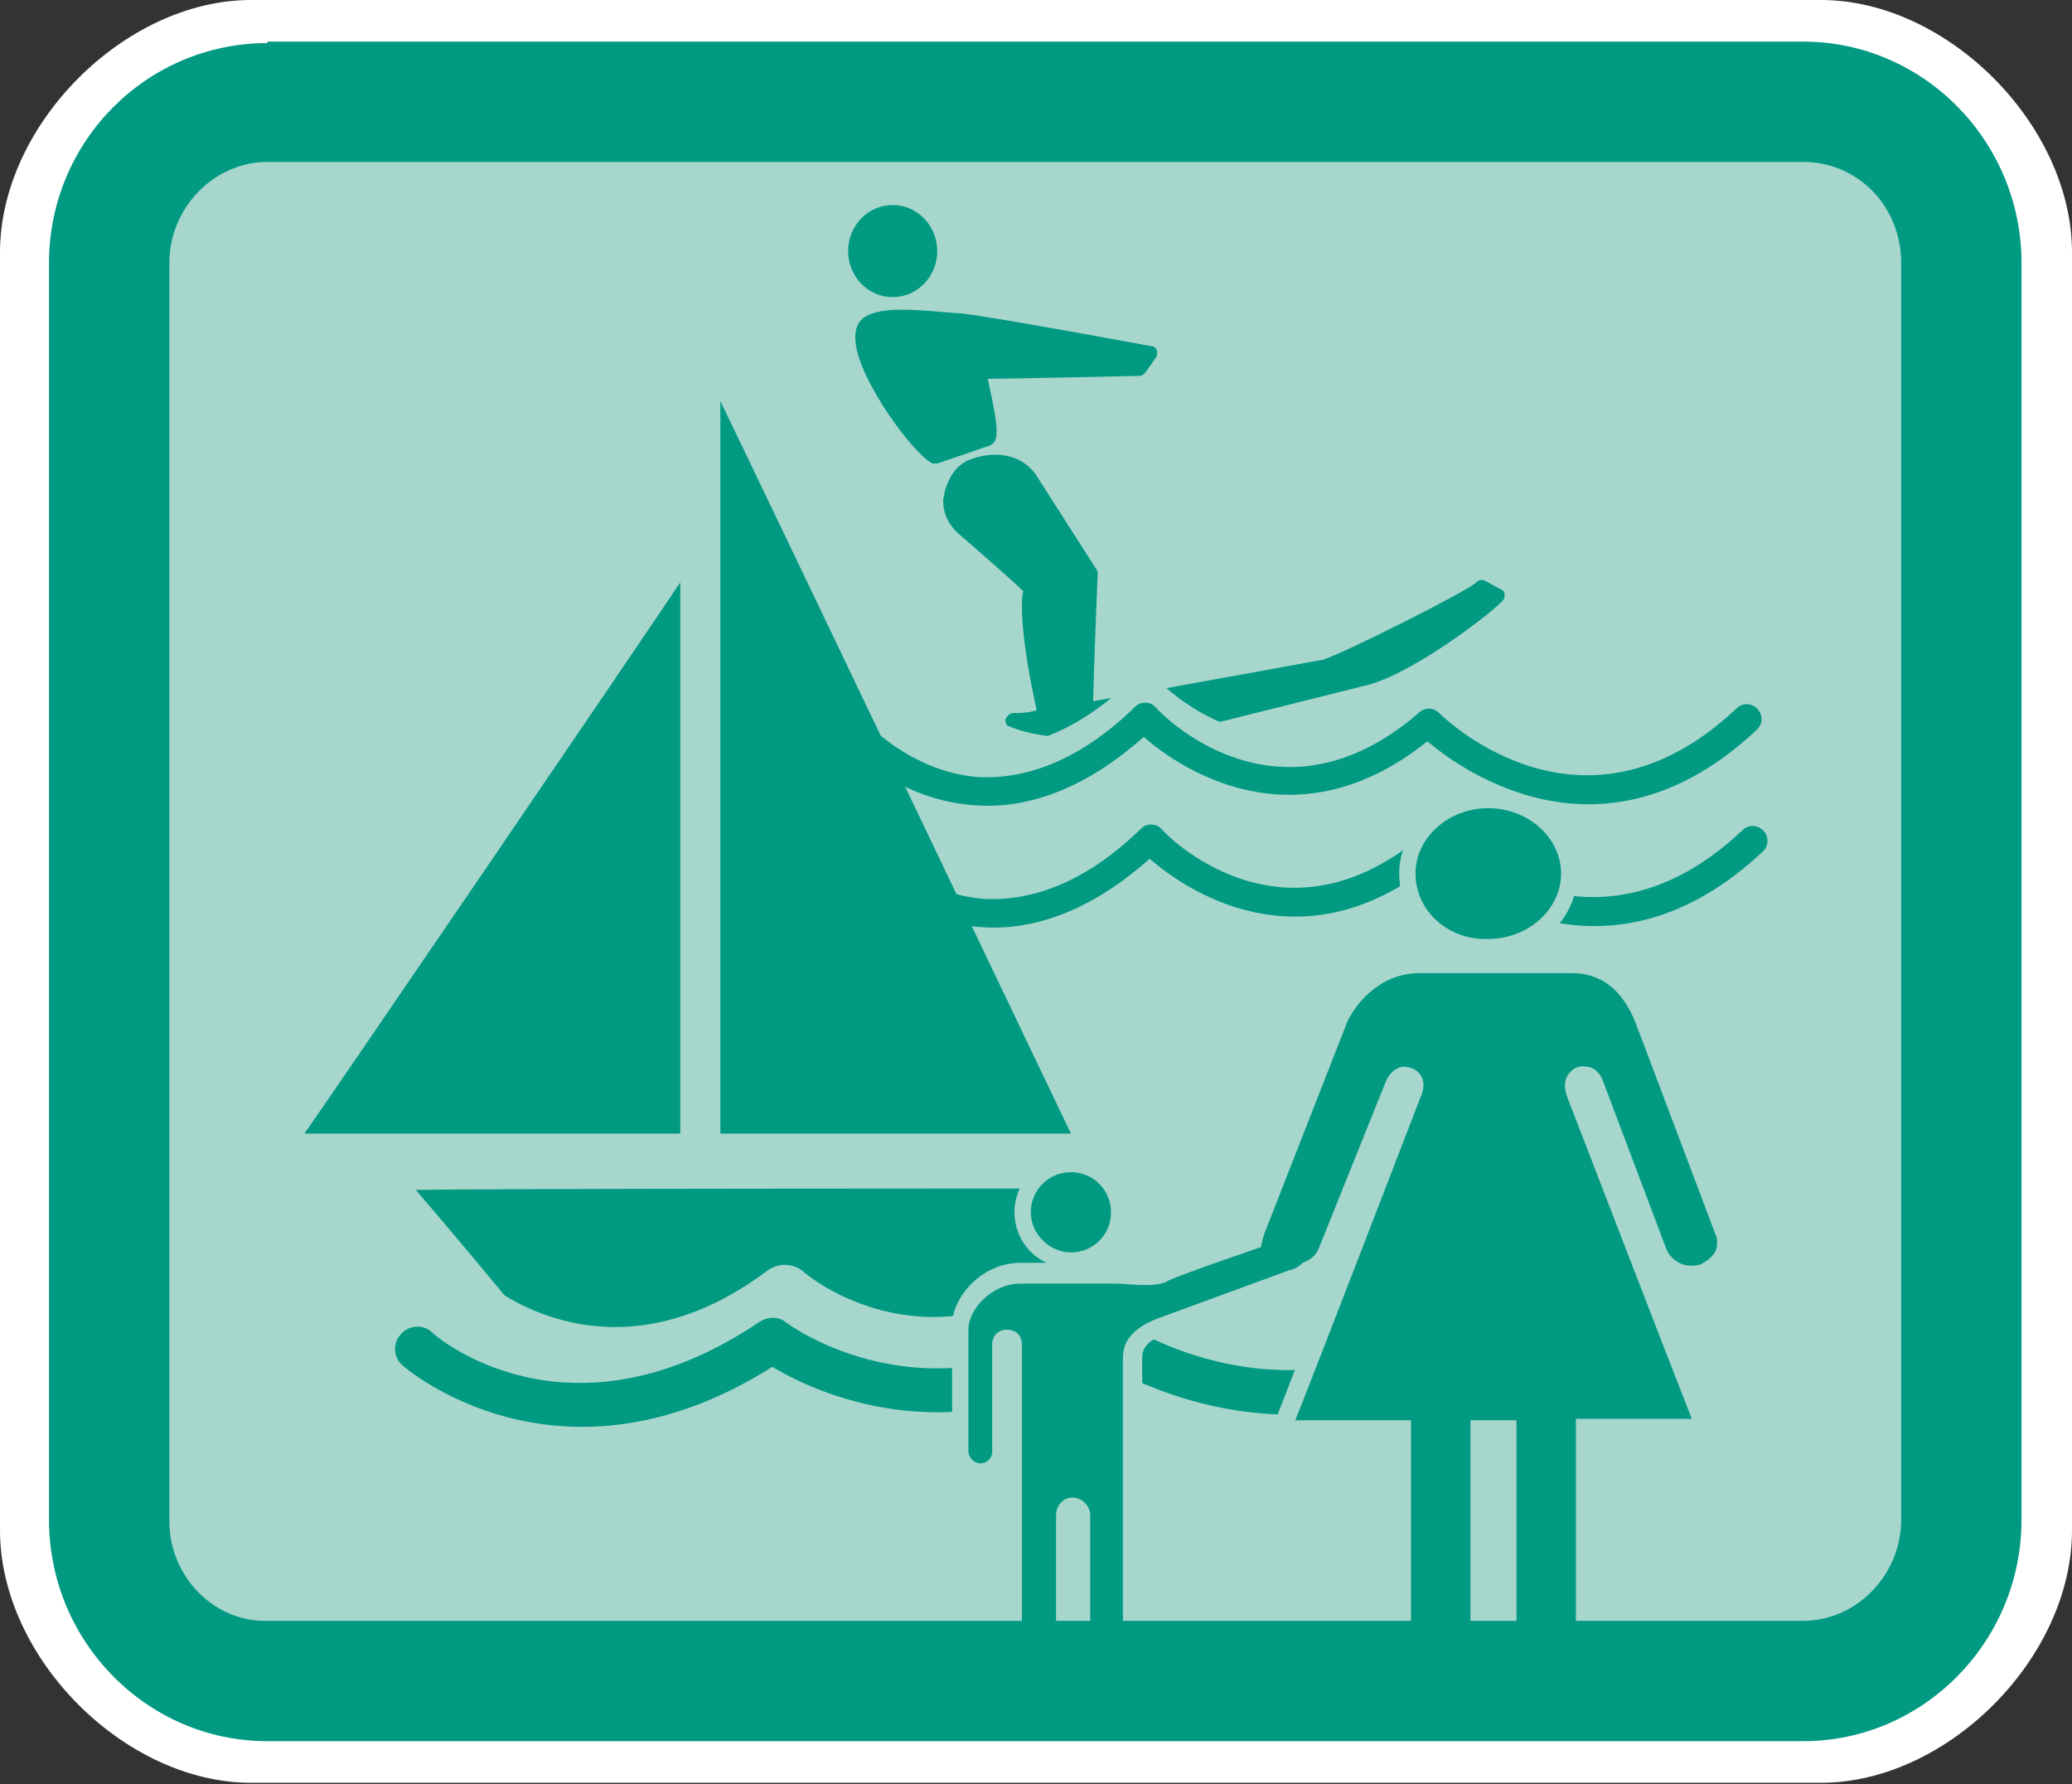 <?xml version="1.0" encoding="utf-8"?>
<!-- Generator: Adobe Illustrator 19.1.0, SVG Export Plug-In . SVG Version: 6.00 Build 0)  -->
<svg version="1.1" id="Layer_1" xmlns="http://www.w3.org/2000/svg" xmlns:xlink="http://www.w3.org/1999/xlink" x="0px" y="0px"
	 viewBox="0 0 139.5 120.1" style="enable-background:new 0 0 139.5 120.1;" xml:space="preserve">
<rect x="0" y="0" width="139.5" height="120.1" fill="#333333" stroke="none"/>
<style type="text/css">
	.Tissue_x0020_Paper_x0020_Collage{opacity:0.8;fill:#E57133;}
	.Transmogrifier{fill:none;stroke:#007AC3;stroke-width:7;stroke-linecap:round;stroke-miterlimit:50;}
	.Parchment{fill:#FDDA00;fill-opacity:0.43;}
	.Spyrographic{fill:#FFFFFF;stroke:#BFD464;stroke-width:2;}
	.Maypole{fill:none;stroke:#BFD464;}
	.Ice_x0020_Type{fill:#00B1EB;stroke:#A1DAF8;stroke-width:3;}
	.Dropped_x0020_Sherbet_x0020_Type{fill:url(#SVGID_1_);fill-opacity:0.5;stroke:#323230;stroke-width:0.5;}
	.Neon_x0020_Type{fill:none;stroke:#E41780;stroke-width:10;stroke-linecap:round;stroke-linejoin:round;}
	.Scratchboard{fill:#1D1D1B;}
	.Double_x0020_Scribble{fill:#1D1D1B;}
	.Hair_x0020_Ball{fill:#5C3C23;}
	.st0{fill:#FFFFFF;}
	.st1{fill:#A6D6CC;}
	.st2{fill:#009982;}
</style>
<linearGradient id="SVGID_1_" gradientUnits="userSpaceOnUse" x1="-352.043" y1="357.929" x2="-351.043" y2="357.929">
	<stop  offset="0.191" style="stop-color:#00B1EB"/>
	<stop  offset="0.449" style="stop-color:#DEACD0"/>
	<stop  offset="0.556" style="stop-color:#FFE900"/>
	<stop  offset="0.573" style="stop-color:#EB5D40"/>
	<stop  offset="0.614" style="stop-color:#EE6C41"/>
	<stop  offset="0.73" style="stop-color:#F49345"/>
	<stop  offset="0.837" style="stop-color:#F9AF47"/>
	<stop  offset="0.93" style="stop-color:#FCC048"/>
	<stop  offset="1" style="stop-color:#FDC649"/>
</linearGradient>
<path class="st0" d="M16.9,0C8.4,0,0,8.4,0,17v86c0,8.6,8.4,17,16.9,17h105.7c8.5,0,16.9-8.4,16.9-17V17c0-8.6-8.4-17-16.9-17H16.9z
	"/>
<path class="st1" d="M132.1,102.4c0,6-4.8,10.8-10.7,10.8H18c-5.9,0-10.7-4.9-10.7-10.8V17.7c0-6,4.8-10.8,10.7-10.8h103.4
	c5.9,0,10.7,4.9,10.7,10.8V102.4z"/>
<g>
	<g>
		<g>
			<g>
				<path class="st2" d="M58.3,21.3L58.3,21.3c-0.4,0.2-0.8,0.7-0.7,1.7c0.2,2.6,4,7.7,5.2,8.2c0.1,0,0.2,0,0.3,0l3.5-1.2
					c0.1,0,0.1-0.1,0.2-0.1c0.1-0.1,0.3-0.2,0.3-0.9c0-0.6-0.2-1.7-0.6-3.5c1.1,0,10.2-0.2,10.2-0.2c0.2,0,0.3-0.1,0.4-0.2l0.7-1
					c0.1-0.1,0.1-0.2,0.1-0.3c0-0.1,0-0.1,0-0.2c-0.1-0.2-0.2-0.3-0.4-0.3c-0.5-0.1-11.4-2.1-12.8-2.2L63.4,21
					C61.2,20.8,59.3,20.7,58.3,21.3z"/>
			</g>
			<g>
				<path class="st2" d="M65.4,30.9c-0.9,0.3-1.5,1.1-1.8,2.2c0,0.2-0.1,0.4-0.1,0.6c0,0.8,0.3,1.5,0.9,2.1c0,0,3.7,3.2,4.5,4
					c-0.1,0.3-0.1,0.6-0.1,1c0,2.3,0.7,5.7,1,7c-0.3,0.1-0.7,0.2-1.6,0.2c-0.2,0-0.4,0.2-0.5,0.4c0,0,0,0.1,0,0.1
					c0,0.2,0.1,0.4,0.3,0.4c0.2,0.1,4.1,2,14.5-0.4c0,0,9.2-2.3,9.2-2.3c3.1-0.6,8.7-4.9,9.5-5.8c0.1-0.1,0.1-0.3,0.1-0.4
					c0-0.1-0.1-0.3-0.2-0.3l-1.1-0.6c-0.2-0.1-0.4-0.1-0.6,0.1c-0.8,0.7-8.8,4.7-10.3,5.2c0,0-12.6,2.3-15.5,2.8
					c0-1.1,0.3-8.6,0.3-8.6c0-0.1,0-0.2-0.1-0.3l-3.9-6.1C69.1,30.8,67.4,30.2,65.4,30.9z"/>
			</g>
			<ellipse class="st2" cx="60.1" cy="16.9" rx="3" ry="3.1"/>
		</g>
		<g>
			<path class="st2" d="M76.8,55.8c-3.5,3.4-7.1,4.9-10.6,4.7c-4.9-0.4-8.1-4.3-8.2-4.4c-0.3-0.4-1-0.5-1.4-0.2
				c-0.4,0.3-0.5,1-0.2,1.4c0.2,0.2,3.7,4.7,9.6,5.1c3.8,0.3,7.7-1.3,11.4-4.6c2.3,2,10.1,7.5,19.1,0.3c2.5,2.1,12,8.8,22.2-0.8
				c0.4-0.4,0.4-1,0-1.4c-0.4-0.4-1-0.4-1.4,0c-10.3,9.7-19.6,0.7-20,0.3c-0.4-0.4-1-0.4-1.4-0.1c-9.5,8.2-17.4,0.1-17.7-0.3
				c-0.2-0.2-0.4-0.3-0.7-0.3C77.2,55.5,77,55.6,76.8,55.8z"/>
		</g>
		<g>
			<path class="st1" d="M76.4,45.6c-4.2,4-8.4,5.5-12.5,4.3c-0.5-0.1-1.1,0.2-1.3,0.7c-0.1,0.5,0.2,1.1,0.7,1.3
				c3.2,0.9,8.1,0.8,13.8-4.2c2.3,2,10.1,7.4,19.1,0.3c1.8,1.5,7.1,5.4,14,3.9c0.5-0.1,0.9-0.7,0.8-1.2c-0.1-0.5-0.7-0.9-1.2-0.8
				c-7.1,1.6-12.7-3.9-12.7-3.9c-0.4-0.4-1-0.4-1.4,0C86,54.2,78.1,46,77.8,45.6c-0.2-0.2-0.4-0.3-0.7-0.3
				C76.8,45.3,76.6,45.4,76.4,45.6z"/>
		</g>
		<g>
			<path class="st2" d="M76.4,47.6c-3.5,3.4-7.1,4.9-10.6,4.7c-4.9-0.4-8.1-4.3-8.2-4.4c-0.3-0.4-1-0.5-1.4-0.2
				c-0.4,0.3-0.5,1-0.2,1.4c0.1,0.2,3.7,4.7,9.6,5.1c3.8,0.3,7.7-1.3,11.4-4.6c2.3,2,10.1,7.5,19.1,0.3c2.5,2.1,12,8.8,22.2-0.8
				c0.4-0.4,0.4-1,0-1.4c-0.4-0.4-1-0.4-1.4,0c-10.3,9.7-19.6,0.7-20,0.3c-0.4-0.4-1-0.4-1.4,0C86,56.2,78.1,48,77.8,47.6
				c-0.2-0.2-0.4-0.3-0.7-0.3C76.8,47.3,76.6,47.4,76.4,47.6z"/>
		</g>
	</g>
	<g>
		<g>
			<path class="st2" d="M73.1,80c0,0.5,0.1,1.2,0.1,1.2c0.1,0.9,0.2,2,0.2,3c0,1.1-0.1,2.2-0.5,3c-3.4,6.1-11.9,3.8-12,3.8
				c-8.3-3.2-21.8,0-24.3,0.7c-0.3-0.6-2-3.7-2-3.7c0-0.1-4.7-5.7-6.6-7.9C30.2,80,72.1,80,73.1,80z"/>
		</g>
		<g>
			<path class="st2" d="M45.8,39.2c0,5.4,0,35.3,0,37.1c-1.7,0-22.1,0-25.3,0C22.4,73.6,42.8,43.7,45.8,39.2z"/>
		</g>
		<g>
			<path class="st2" d="M48.5,27c3.2,6.6,22.4,46.8,23.6,49.3c-2.7,0-21.9,0-23.6,0C48.5,74.5,48.5,34.3,48.5,27z"/>
		</g>
	</g>
	<g>
		<g>
			<path class="st1" d="M94.3,85.2c-10.5,7.9-19.8,0.8-20.2,0.5c-0.7-0.5-1.6-0.5-2.3-0.1c-9.6,6.7-17.4,0.3-17.7,0
				c-0.7-0.6-1.7-0.6-2.4-0.1c-10.9,8.2-19.2,0.7-19.5,0.4c-0.8-0.7-2-0.7-2.7,0.1c-0.7,0.8-0.7,2,0.1,2.7
				c0.1,0.1,10.3,9.5,23.3,0.7c2.9,1.9,10.8,5.7,20,0c3.2,2,13.1,6.8,23.7-1.2c0.8-0.6,1-1.8,0.4-2.7C96.4,84.7,95.2,84.6,94.3,85.2
				z"/>
		</g>
		<g>
			<g>
				<path class="st2" d="M99,88.3c-12.3,8.3-23.1,0.9-23.6,0.6c-0.5-0.3-1.2-0.4-1.7,0c-11.3,7-20.4,0.4-20.8,0.1
					c-0.5-0.4-1.2-0.4-1.8,0c-12.8,8.6-21.7,1-22,0.7c-0.6-0.6-1.6-0.5-2.1,0.1c-0.6,0.6-0.5,1.6,0.1,2.1c0.1,0.1,10.5,9.2,24.9,0.1
					c2.8,1.7,11.9,6,22.5-0.1c3,1.7,14.1,7.1,26.2-1.1c0.7-0.5,0.9-1.4,0.4-2.1C100.7,88,99.7,87.8,99,88.3z"/>
			</g>
		</g>
	</g>
	<g>
		<g>
			<g>
				<g>
					<g>
						<path class="st1" d="M94.2,58.8c0,3.1,2.7,5.6,6,5.6c3.3,0,6-2.5,6-5.6c0-3.1-2.7-5.6-6-5.6C96.9,53.3,94.2,55.8,94.2,58.8z"
							/>
					</g>
				</g>
				<g>
					<path class="st1" d="M95.6,64.5c-3.4,0-5.3,2.5-5.9,4c0,0-5.6,14.3-5.6,14.3c-0.3,0.9-0.4,1.6-0.1,2.1c0.2,0.5,0.7,0.8,1.3,1
						c-0.1,0,0.5,0.3,0.5,0.3c1.6,0.5,3.2-0.2,3.7-1.6c0,0,4.5-11.2,4.5-11.2c0.1-0.2,0.2-0.3,0.3-0.3c0.1,0,0.1,0,0.2,0
						c0,0,0,0.1,0,0.3l-9.1,23.4c0,0,7.4,0,8.3,0c0,1.1,0,16.3,0,16.3c0,1.6,1.4,2.9,3.2,2.9c1.7,0,3.1-1.3,3.1-2.9
						c0,0,0-15.2,0-16.3c0.4,0,0.5,0,0.9,0c0,1.1,0,16.3,0,16.3c0,1.6,1.4,2.9,3.1,2.9c1.7,0,3.1-1.3,3.1-2.9c0,0,0-15.2,0-16.3
						c1,0,8.3,0,8.3,0l-9-23.3c0-0.1-0.1-0.2-0.1-0.2c0,0,0-0.1,0-0.1c0,0,0.1-0.1,0.2-0.1c0.1,0,0.2,0.1,0.2,0.2
						c0,0,4.3,11.3,4.3,11.3c0.5,1.4,2.2,2.1,3.7,1.6c0.8-0.2,1.4-0.8,1.7-1.4c0.3-0.6,0.3-1.3,0.1-2l-5.4-14.3c-1.2-2.7-3-4-5.4-4
						H95.6z"/>
				</g>
			</g>
			<g>
				<g>
					<g>
						<path class="st1" d="M68.3,81.6c0,2.1,1.7,3.8,3.9,3.8c2.1,0,3.9-1.7,3.9-3.8c0-2.1-1.7-3.8-3.9-3.8
							C70,77.8,68.3,79.5,68.3,81.6z"/>
					</g>
				</g>
				<g>
					<path class="st1" d="M85.9,82.4c0,0-7.8,2.6-7.8,2.6c-0.6,0.2-1.4,0.2-2.8,0c-0.1,0-3,0-3,0h-3.6c-2.6,0-4.6,2.3-4.6,4.2l0,8.2
						c0,1.1,0.9,1.9,1.9,2c0.8,0,1.5-0.5,1.8-1.2c0,0.5,0,1.7,0,1.7h0v13.8c0,1.3,0.9,2.3,2.2,2.3c1.3,0,2.3-1,2.3-2.3v-12l0.1,12
						c0,1.3,1,2.3,2.3,2.3c1.2,0,2.2-1,2.2-2.3V91.6c0-0.6,0-1.2,1.5-1.8c0,0,8.9-3.2,8.9-3.2c0.8-0.2,1.4-0.7,1.6-1.3
						c0.2-0.5,0.2-1.1,0-1.7C88.3,82.4,87.2,82,85.9,82.4z"/>
				</g>
			</g>
		</g>
	</g>
</g>
<g>
	<path class="st2" d="M18,2.9C9.9,2.9,3.3,9.5,3.3,17.7v84.6c0,8.2,6.6,14.9,14.7,14.9h103.4c8.1,0,14.7-6.7,14.7-14.9V17.7
		c0-8.2-6.6-14.9-14.7-14.9H18z M11.4,102.4V17.7c0-3.7,3-6.8,6.6-6.8h103.4c3.7,0,6.6,3,6.6,6.8v84.6c0,3.7-3,6.8-6.6,6.8H18
		C14.4,109.2,11.4,106.1,11.4,102.4z"/>
</g>
<path class="st2" d="M69.4,81.6c0-1.5,1.2-2.7,2.7-2.7c1.5,0,2.7,1.2,2.7,2.7c0,1.5-1.2,2.7-2.7,2.7C70.7,84.3,69.4,83.1,69.4,81.6z
	"/>
<path class="st2" d="M86.2,83.5c1.2-0.4,1.5,0.3,1.6,0.5c0.1,0.3,0.1,0.5,0,0.8c-0.1,0.3-0.5,0.6-1,0.7c0,0-9,3.3-9,3.3
	c-2.2,0.9-2.2,2.1-2.2,2.8l0,22.3c0,0.6-0.3,1.2-1,1.2c-0.7,0-1.2-0.5-1.2-1.2v-11.9c0-0.7-0.6-1.2-1.2-1.2c-0.6,0-1.1,0.5-1.1,1.2
	v12c0,0.6-0.5,1.2-1.2,1.2c-0.6,0-1.1-0.5-1.1-1.2v-13.8h0l0-9.7c0-0.6-0.4-1-1-1c-0.6,0-1,0.4-1,1c0,0,0,7.2,0,7.2
	c0,0.5-0.4,0.8-0.8,0.8c-0.4,0-0.8-0.4-0.8-0.8c0,0,0-8.2,0-8.2c0-1.4,1.6-3.1,3.5-3.1h3.6c0,0,3,0,3,0c1.3,0.1,2.4,0.2,3.2-0.1
	C78.5,86.1,86.2,83.5,86.2,83.5z"/>
<path class="st2" d="M95.3,58.8c0-2.4,2.2-4.4,4.9-4.4c2.7,0,4.9,2,4.9,4.4c0,2.4-2.2,4.4-4.9,4.4C97.5,63.3,95.3,61.3,95.3,58.8z"
	/>
<path class="st2" d="M85.7,84.8c-0.4-0.1-0.6-0.3-0.7-0.5c0-0.1-0.1-0.2-0.1-0.3c0-0.2,0.1-0.5,0.2-0.9l5.6-14.3
	c0.5-1.1,2.1-3.3,4.9-3.3h10.2c2,0,3.4,1.1,4.3,3.3c0,0,5.4,14.3,5.4,14.3c0.1,0.2,0.1,0.3,0.1,0.5c0,0.2,0,0.4-0.1,0.6
	c-0.2,0.4-0.6,0.7-1,0.9c-0.9,0.3-1.9-0.1-2.3-1l-4.3-11.4c-0.2-0.5-0.6-0.9-1.1-0.9c-0.5-0.1-0.9,0.1-1.2,0.5
	c-0.3,0.4-0.3,0.9-0.1,1.5c0,0,6.9,17.9,8.4,21.7c-1.3,0-7.8,0-7.8,0V113c0,1-0.9,1.8-2,1.8c-1.1,0-2-0.8-2-1.8V95.6h-3.1V113
	c0,1-0.9,1.8-2,1.8c-1.1,0-2-0.8-2-1.8V95.6c0,0-6.5,0-7.8,0c0.6-1.4,8.5-21.9,8.5-21.9l0,0c0.2-0.5,0.2-1-0.1-1.4
	c-0.3-0.4-0.8-0.5-1.2-0.5c-0.5,0.1-0.9,0.5-1.1,1c0,0-4.5,11.2-4.5,11.2c-0.3,0.8-1.3,1.3-2.3,1C86.2,85.1,85.7,84.8,85.7,84.8z"/>
</svg>
